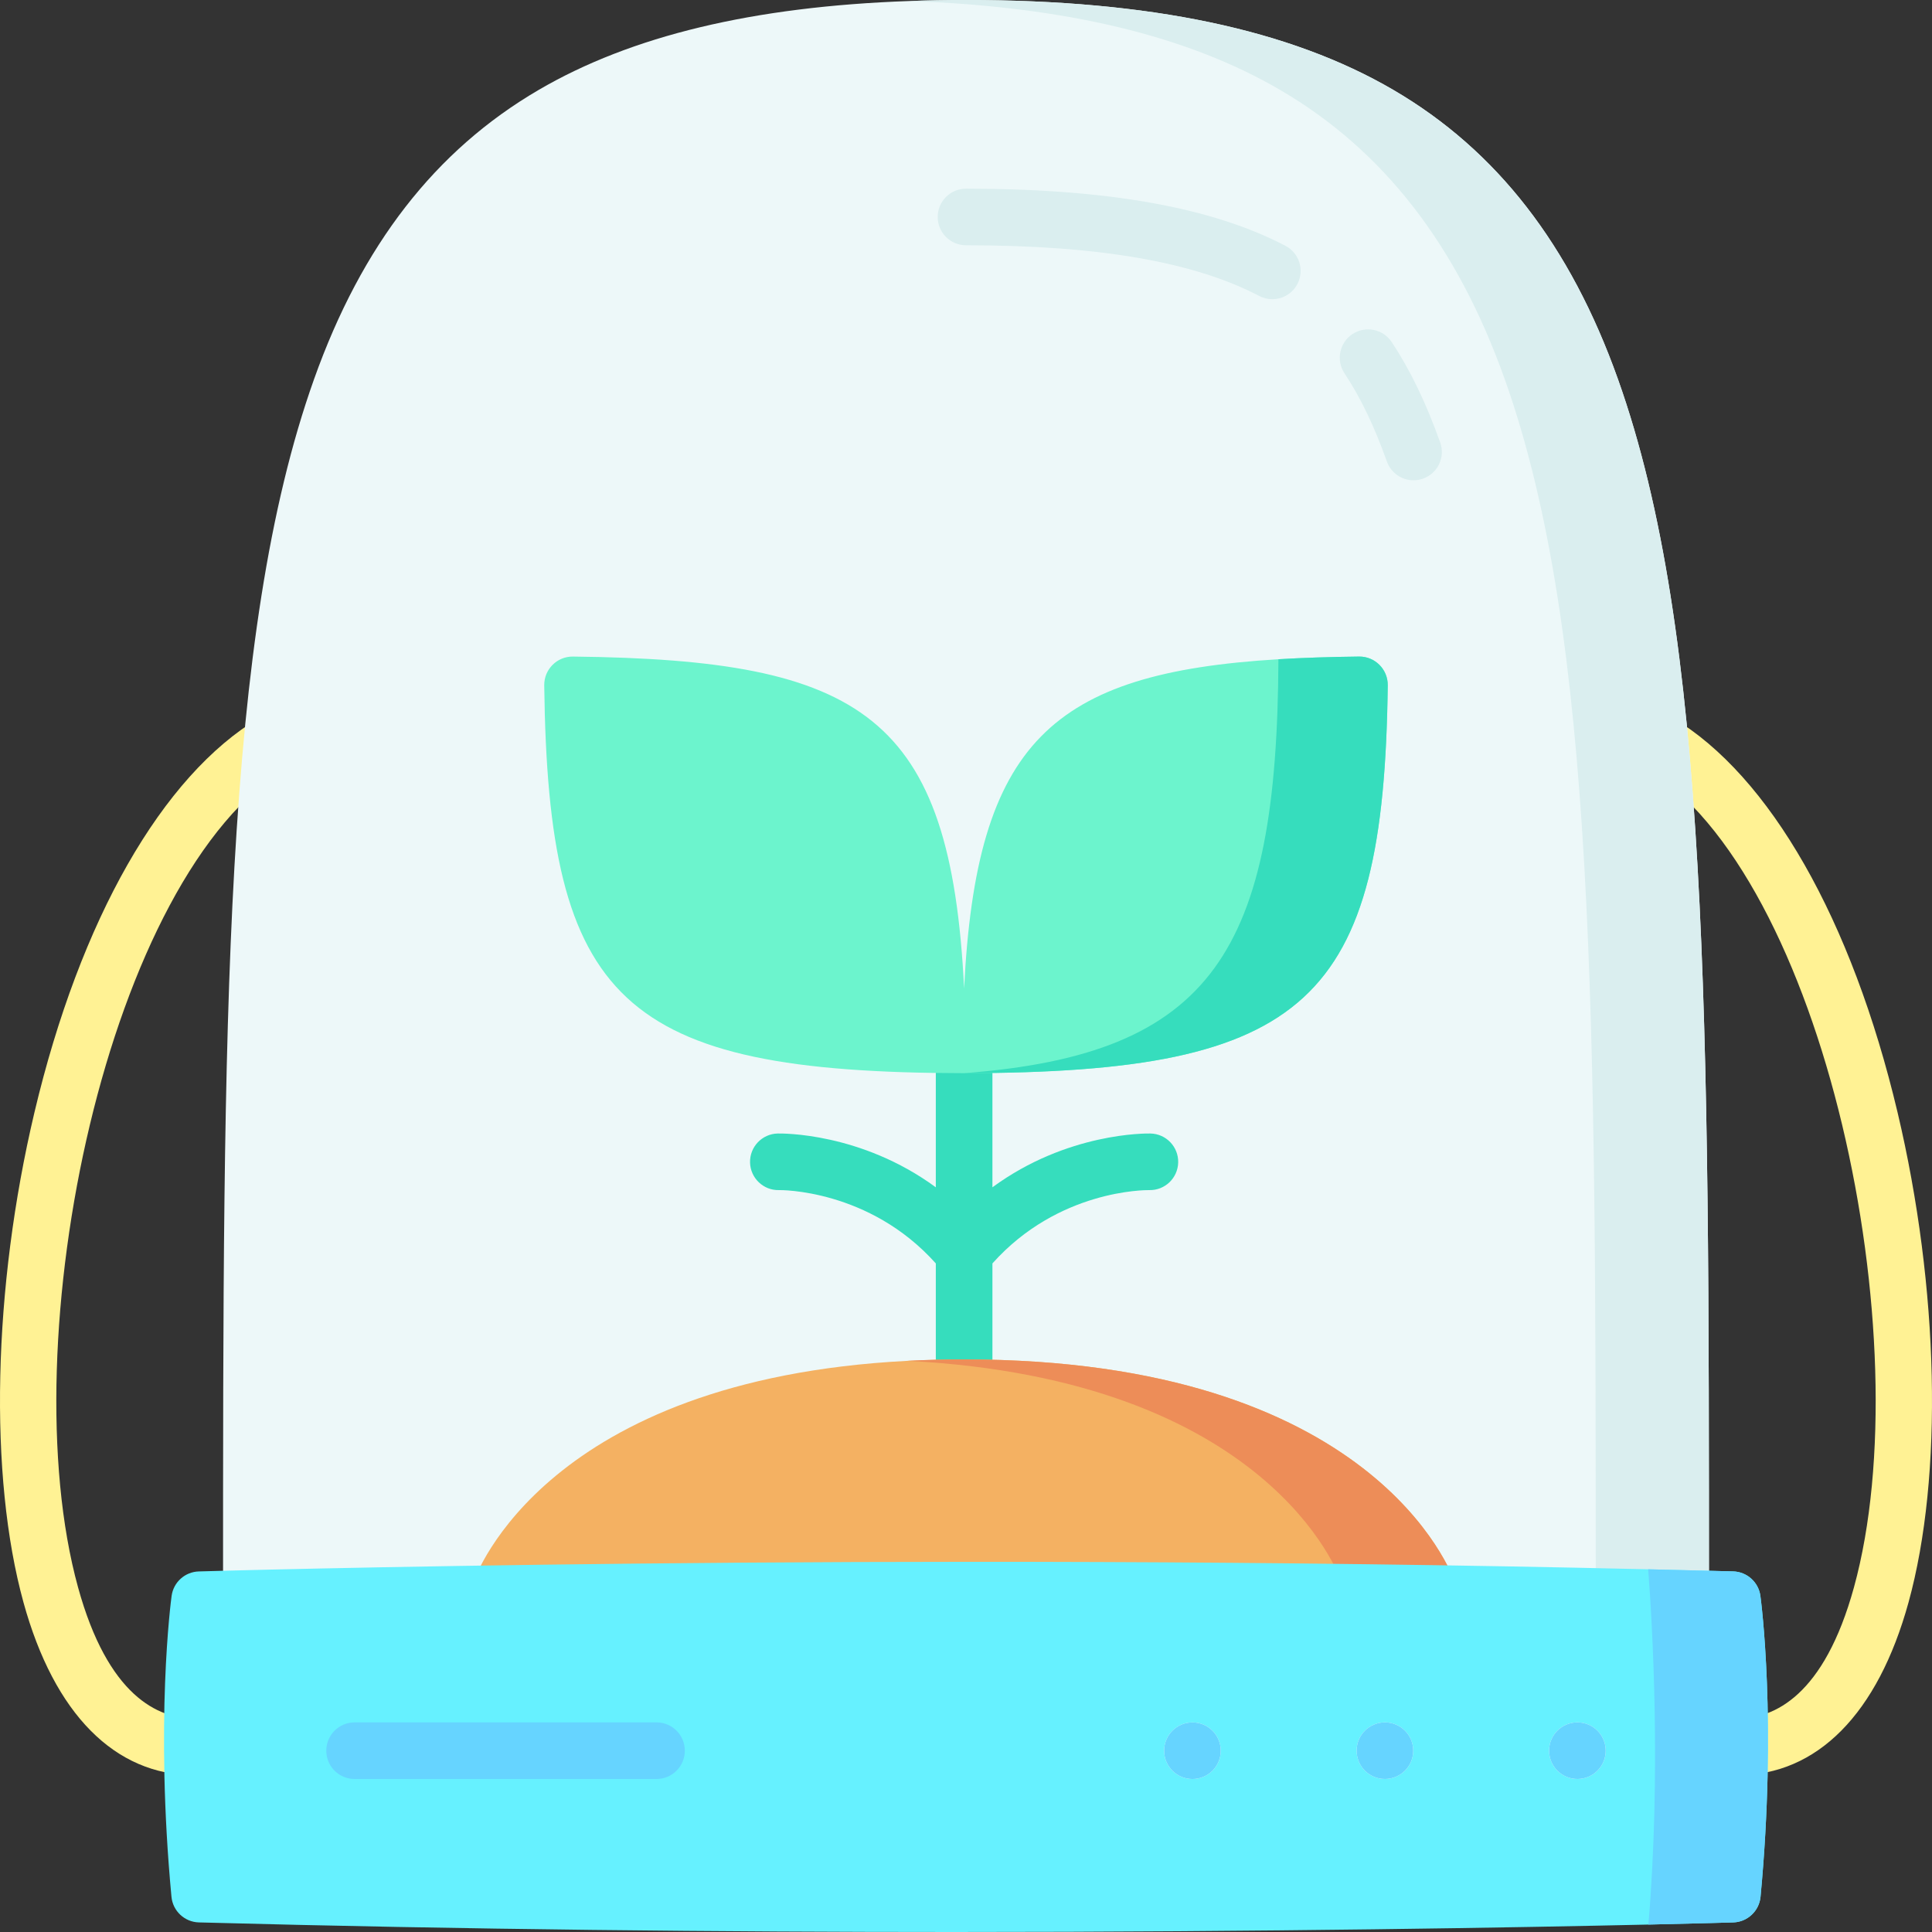 <svg id="Layer_1" enable-background="new 0 0 512 512" height="512" viewBox="0 0 512 512" width="512" xmlns="http://www.w3.org/2000/svg"><rect x="0" y="0" width="512" height="512" fill="#333333" stroke="none"/><g><g fill="#fff294"><path d="m9.128 294.792c-11.031 46.556-12.144 96.317-2.905 129.864 8.134 29.531 24.221 45.795 45.297 45.795v-15.001c-9.696 0-22.917-6.033-30.834-34.777-18.016-65.414 7.781-188.991 55.764-217.589l-7.68-12.885c-25.797 15.374-47.535 53.497-59.642 104.593z"/><path d="m502.872 294.792c-12.107-51.096-33.845-89.218-59.642-104.593l-7.68 12.885c47.983 28.598 73.78 152.174 55.764 217.589-7.917 28.744-21.138 34.777-30.834 34.777v15.001c21.076 0 37.164-16.263 45.297-45.795 9.238-33.547 8.126-83.309-2.905-129.864z"/></g><path d="m452.888 423.367c0 4.14-3.36 7.5-7.501 7.5h-378.775c-4.14 0-7.501-3.36-7.501-7.5 0-153.646 0-255.16 24.112-322.873 12.661-35.571 32.133-60.652 59.506-76.653 24.563-14.351 56.816-22.111 98.27-23.571 4.87-.18 9.871-.27 15.001-.27 48.765 0 85.818 7.8 113.271 23.841 27.373 16.001 46.844 41.082 59.506 76.653 24.111 67.713 24.111 169.227 24.111 322.873z" fill="#edf8f9"/><path d="m452.888 423.367c0 4.14-3.36 7.5-7.501 7.5h-30.003c4.14 0 7.501-3.36 7.501-7.5 0-153.646 0-255.16-24.112-322.873-12.661-35.571-32.133-60.652-59.506-76.653-24.562-14.351-56.815-22.111-98.268-23.571 4.87-.18 9.871-.27 15.001-.27 48.765 0 85.818 7.8 113.271 23.841 27.373 16.001 46.844 41.082 59.506 76.653 24.111 67.713 24.111 169.227 24.111 322.873z" fill="#daeeef"/><g fill="#daeeef"><path d="m381.669 117.266c-3.748-10.528-7.957-19.238-12.866-26.627-2.292-3.449-6.946-4.387-10.399-2.096-3.45 2.293-4.388 6.948-2.096 10.398 4.224 6.356 7.897 13.995 11.23 23.355 1.093 3.071 3.983 4.987 7.066 4.987.835 0 1.684-.141 2.516-.437 3.901-1.388 5.939-5.678 4.549-9.58z"/><path d="m340.66 65.144c-19.46-10.189-47.152-15.143-84.66-15.143-4.143 0-7.501 3.358-7.501 7.5s3.358 7.5 7.501 7.5c35.025 0 60.441 4.393 77.701 13.431 1.111.582 2.301.857 3.474.857 2.7 0 5.311-1.463 6.651-4.022 1.921-3.669.504-8.201-3.166-10.123z"/></g><path d="m304.91 300.392c-1.081-.024-22.066-.315-41.909 14.256v-38.251c0-4.142-3.358-7.5-7.501-7.5s-7.501 3.358-7.501 7.5v38.251c-19.844-14.57-40.83-14.277-41.909-14.256-4.141.099-7.418 3.536-7.32 7.678.099 4.141 3.535 7.424 7.678 7.319.241-.016 23.889-.327 41.551 19.434v27.932c0 4.142 3.358 7.5 7.501 7.5s7.501-3.358 7.501-7.5v-27.933c17.441-19.53 40.494-19.44 41.578-19.433 4.139.092 7.551-3.188 7.651-7.32.098-4.141-3.179-7.578-7.32-7.677z" fill="#36ddbd"/><path d="m384.612 426.247c-1.41 1.97-3.68 3.13-6.101 3.13h-246.023c-2.42 0-4.69-1.16-6.101-3.13-1.41-1.96-1.78-4.49-1-6.78.78-2.3 19.462-53.902 115.111-58.832 4.8-.25 9.801-.38 15.001-.38 108.73 0 129.292 56.792 130.112 59.212.781 2.289.411 4.82-.999 6.78z" fill="#f4b162"/><path d="m384.612 426.247c-1.41 1.97-3.68 3.13-6.101 3.13h-30.003c2.42 0 4.69-1.16 6.101-3.13 1.41-1.96 1.78-4.49 1-6.78-.78-2.3-19.462-53.902-115.111-58.832 4.8-.25 9.801-.38 15.001-.38 108.73 0 129.292 56.792 130.112 59.212.781 2.289.411 4.82-.999 6.78z" fill="#ed8d58"/><path d="m367.77 181.617c-1.03 83.703-21.152 102.644-112.271 102.784-91.119-.14-110.24-19.081-111.27-102.784-.05-4.23 3.39-7.67 7.611-7.62 76.807.85 100.089 15.541 103.66 87.933 3.22-65.203 23.232-83.593 83.298-87.223 6.621-.4 13.731-.62 21.362-.71 4.22-.051 7.66 3.389 7.61 7.62z" fill="#6cf4cd"/><path d="m367.77 181.617c-1.03 83.703-21.152 102.644-112.271 102.784 66.066-4.99 82.948-32.561 83.298-109.694 6.621-.4 13.731-.62 21.362-.71 4.221-.051 7.661 3.389 7.611 7.62z" fill="#36ddbd"/><path d="m466.56 502.67c-.36 3.76-3.46 6.68-7.241 6.79-.38.01-8.321.25-22.472.57-33.133.74-100.319 1.97-184.117 1.97-60.246 0-129.072-.63-200.019-2.54-3.8-.1-6.911-3.02-7.271-6.79-4.37-46.382-.15-78.403.04-79.743.49-3.63 3.54-6.37 7.201-6.48 1.86-.06 181.347-5.31 384.106-.57 7.471.17 14.971.36 22.502.56 3.68.1 6.741 2.85 7.231 6.49.19 1.34 4.41 33.361.04 79.743z" fill="#66f1ff"/><g><path d="m316.011 471.456c-4.143 0-7.502-3.358-7.502-7.501s3.359-7.501 7.502-7.501 7.501 3.358 7.501 7.501-3.358 7.501-7.501 7.501z" fill="#fff"/><path d="m367.021 471.446c-4.143 0-7.502-3.358-7.502-7.501s3.359-7.501 7.502-7.501 7.501 3.358 7.501 7.501-3.358 7.501-7.501 7.501z" fill="#fff"/><path d="m418.03 471.446c-4.143 0-7.502-3.358-7.502-7.501s3.359-7.501 7.502-7.501 7.501 3.358 7.501 7.501-3.358 7.501-7.501 7.501z" fill="#fff"/><g fill="#66d4ff"><path d="m173.985 456.45h-80.015c-4.143 0-7.501 3.358-7.501 7.501s3.358 7.501 7.501 7.501h80.015c4.143 0 7.501-3.358 7.501-7.501s-3.358-7.501-7.501-7.501z"/><path d="m316.011 456.454c-4.143 0-7.502 3.358-7.502 7.501s3.359 7.501 7.502 7.501 7.501-3.358 7.501-7.501-3.358-7.501-7.501-7.501z"/><path d="m367.021 456.445c-4.143 0-7.502 3.358-7.502 7.501s3.359 7.501 7.502 7.501 7.501-3.358 7.501-7.501-3.358-7.501-7.501-7.501z"/><path d="m418.03 456.445c-4.143 0-7.502 3.358-7.502 7.501s3.359 7.501 7.502 7.501 7.501-3.358 7.501-7.501-3.358-7.501-7.501-7.501z"/></g></g><path d="m466.56 502.67c-.36 3.76-3.46 6.68-7.241 6.79-.38.01-8.321.25-22.472.57 3.34-39.942 1.12-78.683-.06-94.154 7.471.17 14.971.36 22.502.56 3.68.1 6.741 2.85 7.231 6.49.19 1.341 4.41 33.362.04 79.744z" fill="#66d4ff"/></g></svg>